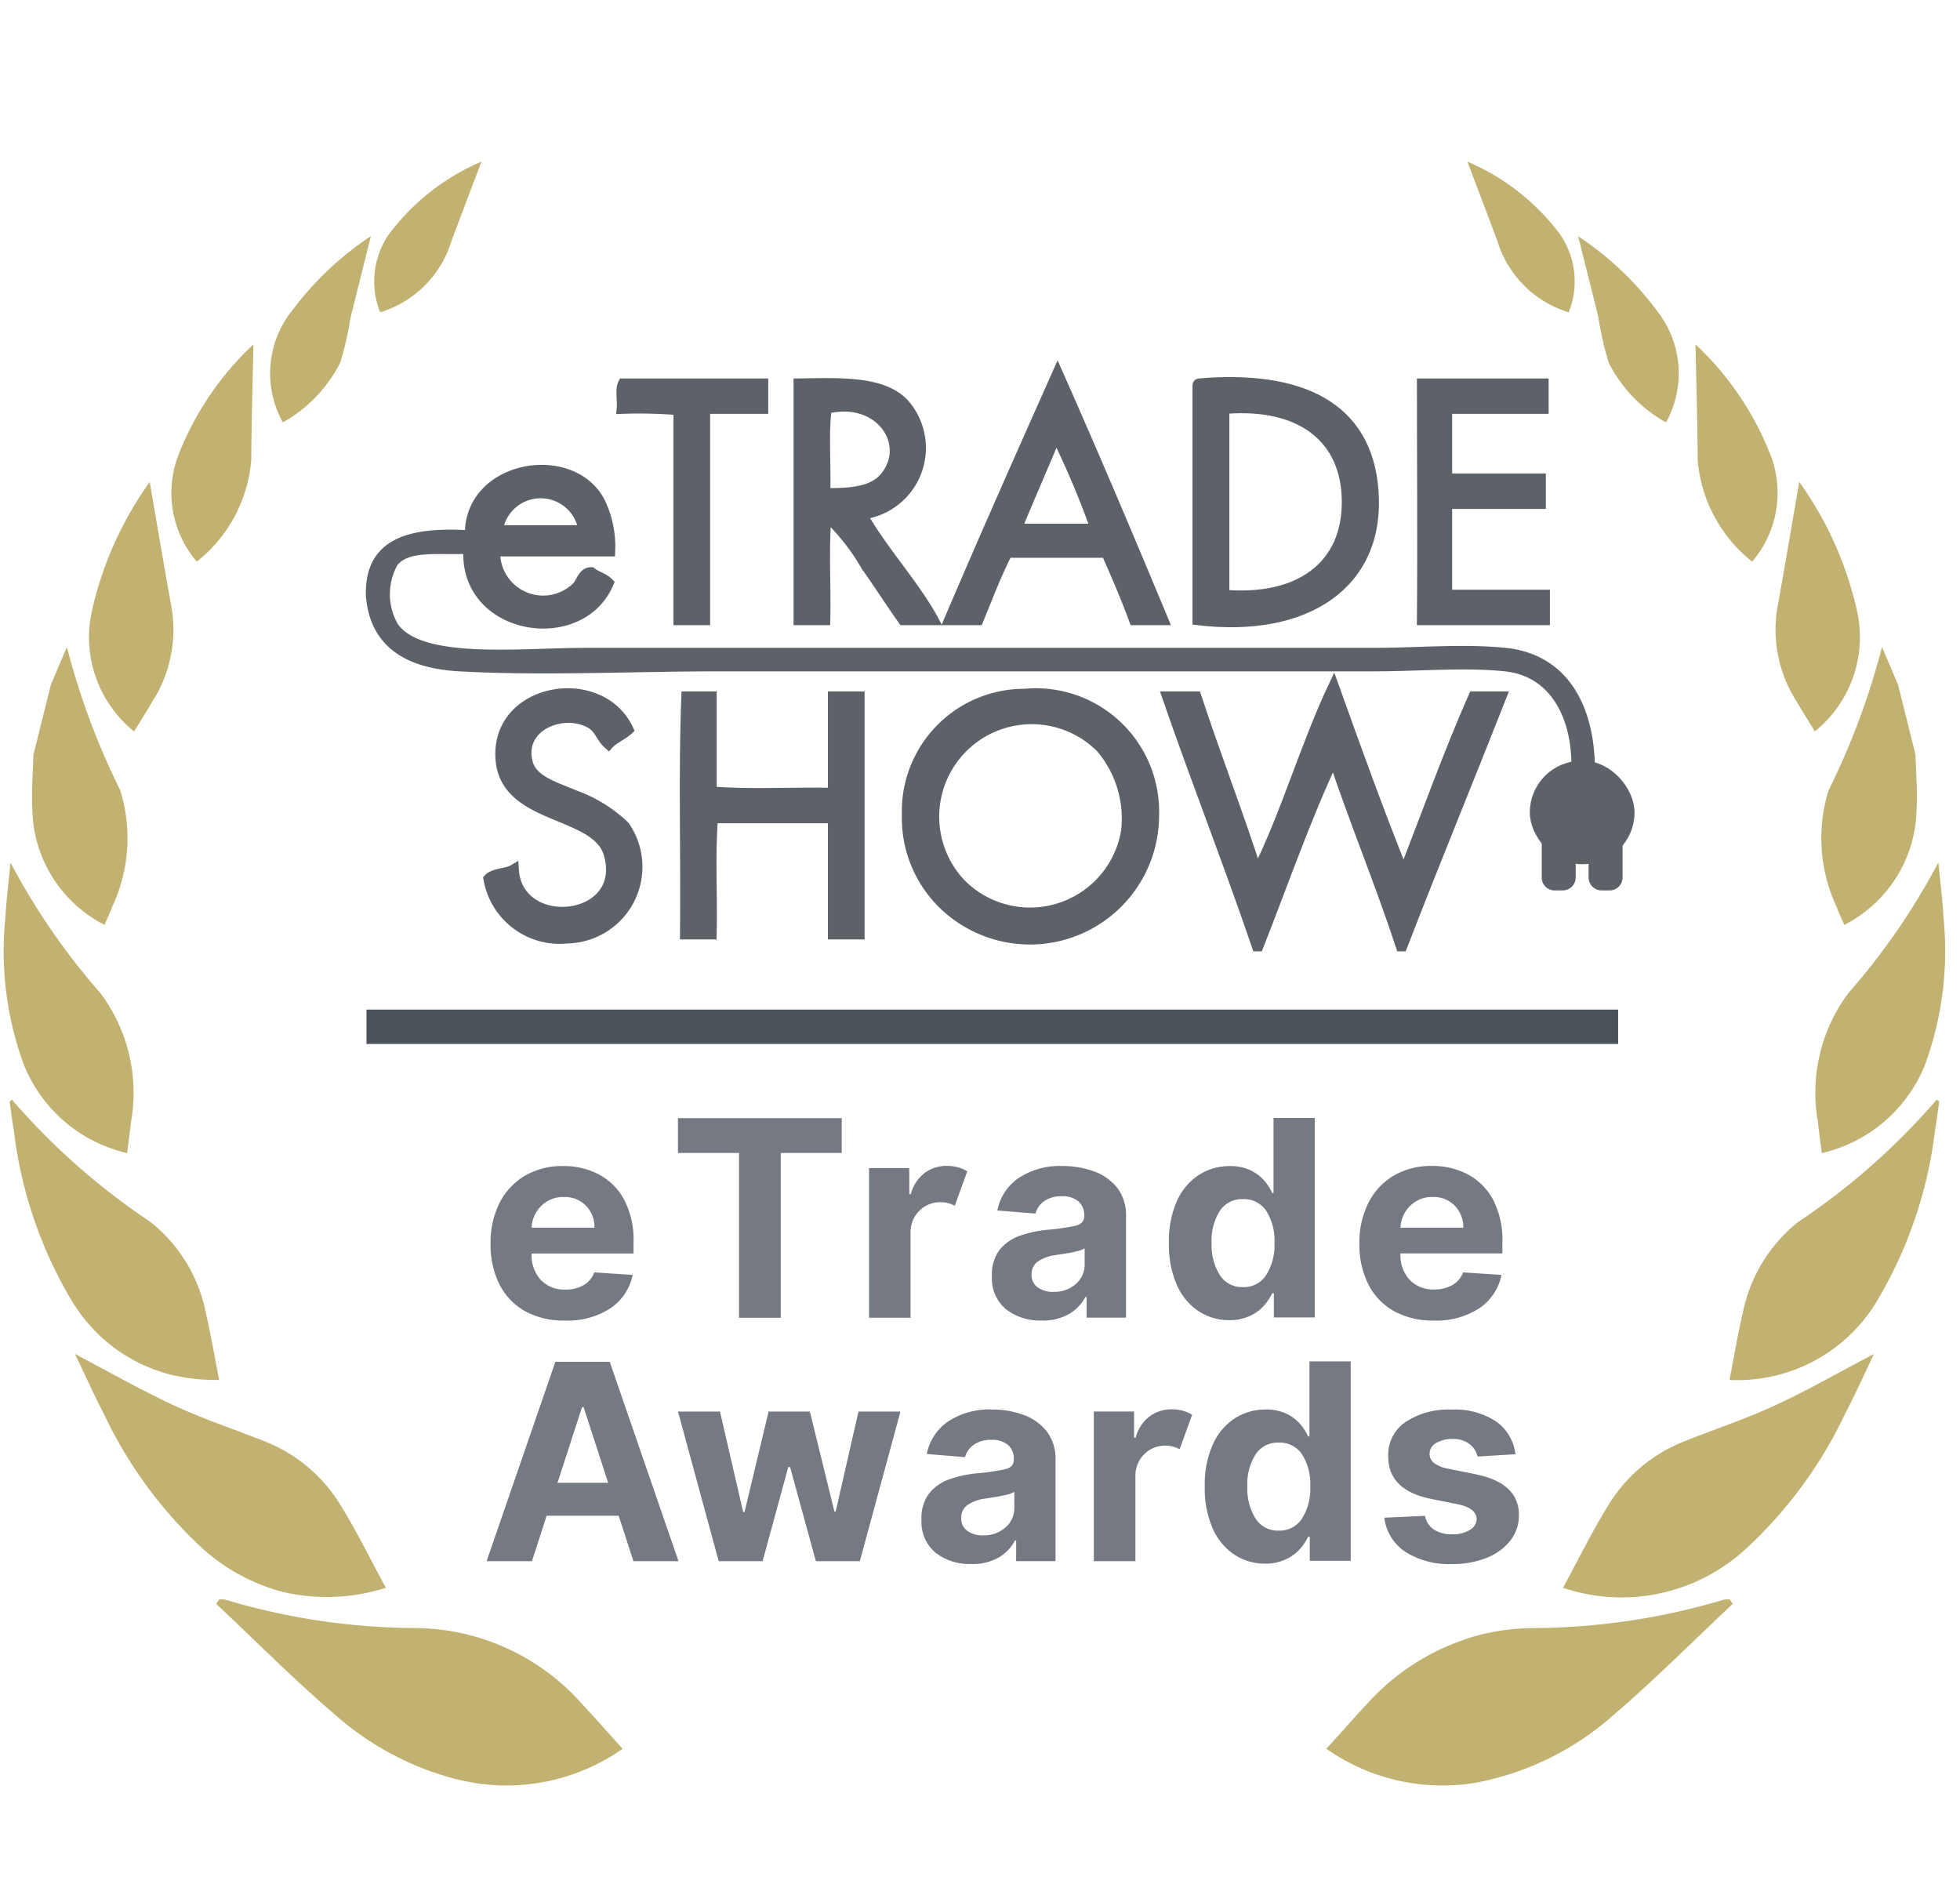 <?xml version="1.0" encoding="UTF-8"?> <svg xmlns="http://www.w3.org/2000/svg" xmlns:xlink="http://www.w3.org/1999/xlink" width="57" height="55" viewBox="0 0 57 55"><defs><clipPath id="clip-path"><rect id="Rectangle_5" data-name="Rectangle 5" width="57" height="55" transform="translate(0)" fill="#343434" opacity="0"></rect></clipPath></defs><g id="footer-img-nagroda-etrade-awards" transform="translate(-272.328 -162.446)"><g id="Mask_Group_1" data-name="Mask Group 1" transform="translate(272.328 162.446)" clip-path="url(#clip-path)"><g id="Group_2" data-name="Group 2" transform="translate(10.785 8.849)" opacity="0.8"><g id="Group_1" data-name="Group 1" transform="translate(0 2)"><path id="Path_1" data-name="Path 1" d="M441.15,1c1.051,2.367,2.067,4.769,3.072,7.182h-.844c-.245-.678-.529-1.315-.809-1.959H439.69c-.32.617-.575,1.3-.846,1.959H438C439.029,5.769,440.088,3.384,441.15,1Zm-1.191,4.532h2.3a25.27,25.27,0,0,0-1.153-2.727C440.733,3.721,440.333,4.613,439.959,5.532Z" transform="translate(-421.179 -1)" fill="#353b44" stroke="#353b44" stroke-width="0.3"></path><path id="Path_2" data-name="Path 2" d="M193.952,9v.73h-1.69v6.145h-.767V9.768a13.906,13.906,0,0,0-1.651-.038c.024-.231-.051-.563.038-.73Z" transform="translate(-182.545 -8.693)" fill="#353b44" stroke="#353b44" stroke-width="0.3"></path><path id="Path_3" data-name="Path 3" d="M325.842,12.55c.543.995,1.539,2.073,2.075,3.072h-.883c-.361-.514-.711-1.054-1.076-1.575a6.481,6.481,0,0,0-1.152-1.459c-.09.935-.012,2.035-.038,3.034H324V8.748c1.342-.024,2.575-.068,3.15.691A1.945,1.945,0,0,1,325.842,12.55Zm.693-1.114c.75-.975-.2-2.339-1.729-1.959-.09.743-.012,1.651-.038,2.458C325.6,11.949,326.2,11.867,326.536,11.436Z" transform="translate(-311.557 -8.441)" fill="#353b44" stroke="#353b44" stroke-width="0.3"></path><path id="Path_4" data-name="Path 4" d="M626,8.005c2.951-.25,4.883.664,5.068,3.111.207,2.7-1.94,4.146-5.109,3.764V8.12C625.953,8.066,625.953,8.011,626,8.005Zm.731.845v5.3c2.185.184,3.585-.835,3.569-2.727-.013-1.861-1.362-2.859-3.531-2.688C626.719,8.741,626.721,8.8,626.727,8.85Z" transform="translate(-601.914 -7.698)" fill="#353b44" stroke="#353b44" stroke-width="0.3"></path><path id="Path_5" data-name="Path 5" d="M799.531,9v.73h-2.806v2.035h2.725v.73h-2.725v2.65h2.843v.73H796c.021-2.279,0-4.666,0-6.874Z" transform="translate(-765.429 -8.693)" fill="#353b44" stroke="#353b44" stroke-width="0.3"></path><path id="Path_6" data-name="Path 6" d="M35.059,83.07c.01-1.492-.656-2.772-2.074-2.919-1.183-.122-2.509,0-3.8,0H10.173c-2.606,0-5.173.135-7.6,0C1.148,80.073.1,79.522,0,78.077v-.038c-.017-1.541,1.26-1.787,2.88-1.69-.05-2.023,2.911-2.557,3.764-1a2.977,2.977,0,0,1,.307,1.46H3.606a1.4,1.4,0,0,0,2.381,1.037c.132-.135.18-.435.422-.423.148.121.37.168.5.308-.823,1.945-4.233,1.385-4.071-1-.855.048-1.764-.123-2.189.384A1.9,1.9,0,0,0,.649,79c.761,1.119,3.67.768,5.569.768H29.145c1.289,0,2.623-.126,3.84,0,1.692.174,2.428,1.574,2.458,3.3M3.683,76.2h2.5A1.263,1.263,0,0,0,3.683,76.2Z" transform="translate(0.005 -71.626)" fill="#353b44" stroke="#353b44" stroke-width="0.3"></path><path id="Path_7" data-name="Path 7" d="M609.834,245.566H609.8c-.613-1.86-1.338-3.6-1.959-5.454-.817,1.735-1.47,3.625-2.19,5.454h-.038c-.836-2.454-1.768-4.813-2.612-7.259h.844c.567,1.727,1.212,3.374,1.768,5.107.849-1.7,1.408-3.686,2.228-5.415.658,1.835,1.317,3.676,2.037,5.453.669-1.72,1.3-3.482,2.032-5.145h.809C611.764,240.734,610.777,243.128,609.834,245.566Z" transform="translate(-579.842 -228.898)" fill="#353b44" stroke="#353b44" stroke-width="0.3"></path><path id="Path_8" data-name="Path 8" d="M93.071,244.651c-.171.163-.418.249-.576.423-.228-.2-.256-.46-.537-.615-.8-.442-2.132.1-1.805,1.192.149.5.855.693,1.383.92a4.071,4.071,0,0,1,1.421.884,2.077,2.077,0,0,1-1.651,3.264,2.1,2.1,0,0,1-2.3-1.728c.161-.172.521-.145.73-.27.111,1.868,3.351,1.536,2.765-.46-.378-1.287-3.137-.954-3.149-2.881C89.333,243.4,92.273,242.944,93.071,244.651Z" transform="translate(-85.582 -234.281)" fill="#353b44" stroke="#353b44" stroke-width="0.3"></path><path id="Path_9" data-name="Path 9" d="M409.418,243.863a3.438,3.438,0,0,1,3.762,3.534,3.606,3.606,0,0,1-5.49,3.072A3.5,3.5,0,0,1,406,247.4,3.415,3.415,0,0,1,409.418,243.863Zm-1.884,5.492a2.835,2.835,0,0,0,4.84-1.5,3.18,3.18,0,0,0-.728-2.419,2.84,2.84,0,0,0-4.112,3.917Z" transform="translate(-390.407 -234.531)" fill="#353b44" stroke="#353b44" stroke-width="0.3"></path><path id="Path_10" data-name="Path 10" d="M238.606,246v2.764c1.1.091,2.369.013,3.534.039V246h.767v6.913h-.767v-3.379h-3.495c-.09,1.048-.012,2.265-.039,3.379h-.767c.026-2.292-.051-4.685.038-6.913Z" transform="translate(-228.698 -236.591)" fill="#353b44" stroke="#353b44" stroke-width="0.3"></path><rect id="Rectangle_1" data-name="Rectangle 1" width="2.746" height="2.708" rx="1.354" transform="translate(33.854 11.425)" fill="#353b44" stroke="#353b44" stroke-width="0.3"></rect><path id="Path_11" data-name="Path 11" d="M926.688,353.511a.225.225,0,0,1-.22.231h-.242a.229.229,0,0,1-.226-.231v-.941a.23.23,0,0,1,.226-.231h.242a.225.225,0,0,1,.22.231Z" transform="translate(-890.437 -338.846)" fill="#353b44" stroke="#353b44" stroke-width="0.3"></path><path id="Path_12" data-name="Path 12" d="M891.188,353.511a.229.229,0,0,1-.226.231h-.242a.225.225,0,0,1-.22-.231v-.941a.226.226,0,0,1,.22-.231h.242a.23.23,0,0,1,.226.231Z" transform="translate(-856.299 -338.846)" fill="#353b44" stroke="#353b44" stroke-width="0.3"></path></g><g id="Group_13" data-name="Group 13" transform="translate(3.366 23.669)"><path id="Path_107" data-name="Path 107" d="M10.273-88.6A2.306,2.306,0,0,1,9.12-88.87a1.846,1.846,0,0,1-.746-.777,2.559,2.559,0,0,1-.26-1.192,2.546,2.546,0,0,1,.26-1.179,1.924,1.924,0,0,1,.736-.791,2.138,2.138,0,0,1,1.115-.283,2.194,2.194,0,0,1,1.039.244,1.779,1.779,0,0,1,.735.735,2.516,2.516,0,0,1,.272,1.232v.332H9.307v0a1.07,1.07,0,0,0,.266.768.946.946,0,0,0,.72.281,1.033,1.033,0,0,0,.524-.128A.691.691,0,0,0,11.129-90l1.117.074a1.531,1.531,0,0,1-.646.969A2.261,2.261,0,0,1,10.273-88.6Zm-.966-2.7h1.828a.886.886,0,0,0-.249-.64.854.854,0,0,0-.64-.252.887.887,0,0,0-.66.261A.938.938,0,0,0,9.307-91.3Z" transform="translate(-7.998 94.485)" fill="#525861"></path><path id="Path_108" data-name="Path 108" d="M19.037-94.874v-1.012H23.8v1.012H22.027v4.793H20.814v-4.793Z" transform="translate(-13.472 95.886)" fill="#525861"></path><path id="Path_109" data-name="Path 109" d="M30.179-88.687V-93.04h1.17v.759h.045a1.135,1.135,0,0,1,.4-.614,1.054,1.054,0,0,1,.647-.208,1.191,1.191,0,0,1,.326.042,1.063,1.063,0,0,1,.269.116l-.363,1a1.149,1.149,0,0,0-.186-.072.791.791,0,0,0-.226-.03.85.85,0,0,0-.619.249.878.878,0,0,0-.256.649v2.463Z" transform="translate(-19.057 94.491)" fill="#525861"></path><path id="Path_110" data-name="Path 110" d="M38.788-88.6a1.611,1.611,0,0,1-1.034-.326,1.164,1.164,0,0,1-.411-.972,1.168,1.168,0,0,1,.229-.766,1.324,1.324,0,0,1,.6-.407,3.412,3.412,0,0,1,.8-.169,6.09,6.09,0,0,0,.811-.119q.244-.062.244-.272v-.017a.524.524,0,0,0-.169-.417.7.7,0,0,0-.477-.148.86.86,0,0,0-.519.142.668.668,0,0,0-.254.36L37.5-91.8a1.489,1.489,0,0,1,.62-.944,2.164,2.164,0,0,1,1.276-.349,2.639,2.639,0,0,1,.907.153,1.513,1.513,0,0,1,.681.477,1.311,1.311,0,0,1,.259.843v2.936H40.095v-.6h-.034a1.253,1.253,0,0,1-.475.494A1.517,1.517,0,0,1,38.788-88.6Zm.346-.834a.933.933,0,0,0,.651-.231.74.74,0,0,0,.255-.574V-90.7a.707.707,0,0,1-.22.085c-.1.024-.205.046-.317.064l-.3.047a1.183,1.183,0,0,0-.511.179.441.441,0,0,0-.195.388.432.432,0,0,0,.181.377A.773.773,0,0,0,39.134-89.432Z" transform="translate(-22.647 94.485)" fill="#525861"></path><path id="Path_111" data-name="Path 111" d="M49.438-90.011a1.621,1.621,0,0,1-.9-.256,1.76,1.76,0,0,1-.635-.757,2.872,2.872,0,0,1-.235-1.229,2.838,2.838,0,0,1,.242-1.246,1.749,1.749,0,0,1,.643-.745,1.636,1.636,0,0,1,.877-.248,1.359,1.359,0,0,1,.611.123,1.237,1.237,0,0,1,.4.3,1.565,1.565,0,0,1,.231.36h.037v-2.182h1.2v5.8h-1.19v-.7h-.051a1.47,1.47,0,0,1-.238.359,1.22,1.22,0,0,1-.4.293A1.38,1.38,0,0,1,49.438-90.011Zm.383-.961a.769.769,0,0,0,.676-.353,1.634,1.634,0,0,0,.24-.934,1.609,1.609,0,0,0-.238-.928.775.775,0,0,0-.677-.344.767.767,0,0,0-.682.353,1.638,1.638,0,0,0-.233.919,1.665,1.665,0,0,0,.235.928A.764.764,0,0,0,49.82-90.972Z" transform="translate(-27.824 95.886)" fill="#525861"></path><path id="Path_112" data-name="Path 112" d="M60.929-88.6a2.308,2.308,0,0,1-1.154-.273,1.845,1.845,0,0,1-.745-.777,2.553,2.553,0,0,1-.261-1.192,2.54,2.54,0,0,1,.261-1.179,1.923,1.923,0,0,1,.735-.791,2.138,2.138,0,0,1,1.115-.283,2.194,2.194,0,0,1,1.039.244,1.783,1.783,0,0,1,.736.735,2.522,2.522,0,0,1,.272,1.232v.332H59.962v0a1.07,1.07,0,0,0,.266.768.946.946,0,0,0,.72.281,1.035,1.035,0,0,0,.524-.128A.7.7,0,0,0,61.785-90l1.116.074a1.528,1.528,0,0,1-.646.969A2.262,2.262,0,0,1,60.929-88.6Zm-.967-2.7H61.79a.89.89,0,0,0-.249-.64.855.855,0,0,0-.64-.252.888.888,0,0,0-.66.261A.94.94,0,0,0,59.962-91.3Z" transform="translate(-33.386 94.485)" fill="#525861"></path><path id="Path_113" data-name="Path 113" d="M9.2-70.882H7.881l2-5.8h1.581l2,5.8H12.152l-.43-1.323H9.627Zm.743-2.281h1.473l-.714-2.2h-.045Z" transform="translate(-7.881 83.767)" fill="#525861"></path><path id="Path_114" data-name="Path 114" d="M20.224-69.424,19.04-73.777h1.221l.675,2.924h.039l.7-2.924h1.2l.714,2.908h.037l.663-2.908H25.51l-1.182,4.353H23.05L22.3-72.162h-.053L21.5-69.424Z" transform="translate(-13.474 82.309)" fill="#525861"></path><path id="Path_115" data-name="Path 115" d="M34.683-69.4a1.612,1.612,0,0,1-1.035-.326,1.165,1.165,0,0,1-.411-.972,1.168,1.168,0,0,1,.229-.765,1.323,1.323,0,0,1,.6-.407,3.411,3.411,0,0,1,.8-.169,6.034,6.034,0,0,0,.811-.119q.244-.062.244-.272v-.017a.523.523,0,0,0-.169-.416.7.7,0,0,0-.477-.147.855.855,0,0,0-.519.142.663.663,0,0,0-.255.36L33.39-72.6a1.49,1.49,0,0,1,.62-.944,2.166,2.166,0,0,1,1.277-.349,2.637,2.637,0,0,1,.907.153,1.509,1.509,0,0,1,.681.478,1.307,1.307,0,0,1,.259.843v2.936H35.989v-.6h-.034a1.243,1.243,0,0,1-.475.494A1.514,1.514,0,0,1,34.683-69.4Zm.346-.834a.934.934,0,0,0,.652-.231.74.74,0,0,0,.255-.574V-71.5a.713.713,0,0,1-.22.085c-.1.025-.205.046-.317.064l-.3.047a1.185,1.185,0,0,0-.511.179.441.441,0,0,0-.195.388.431.431,0,0,0,.18.377A.773.773,0,0,0,35.028-70.232Z" transform="translate(-20.589 82.366)" fill="#525861"></path><path id="Path_116" data-name="Path 116" d="M43.283-69.487V-73.84h1.171v.76H44.5a1.131,1.131,0,0,1,.4-.614,1.05,1.05,0,0,1,.647-.209,1.211,1.211,0,0,1,.326.042,1.064,1.064,0,0,1,.269.116l-.363,1a1.115,1.115,0,0,0-.186-.072.791.791,0,0,0-.225-.03.851.851,0,0,0-.619.249.879.879,0,0,0-.256.649v2.463Z" transform="translate(-25.624 82.371)" fill="#525861"></path><path id="Path_117" data-name="Path 117" d="M51.526-70.811a1.621,1.621,0,0,1-.9-.256,1.762,1.762,0,0,1-.635-.757,2.879,2.879,0,0,1-.235-1.229A2.835,2.835,0,0,1,50-74.3a1.747,1.747,0,0,1,.643-.746,1.636,1.636,0,0,1,.877-.248,1.359,1.359,0,0,1,.611.123,1.237,1.237,0,0,1,.4.3,1.556,1.556,0,0,1,.23.36H52.8v-2.182H54v5.8h-1.19v-.7h-.051a1.452,1.452,0,0,1-.238.359,1.22,1.22,0,0,1-.4.293A1.38,1.38,0,0,1,51.526-70.811Zm.383-.961a.771.771,0,0,0,.676-.353,1.637,1.637,0,0,0,.239-.934,1.606,1.606,0,0,0-.238-.928.775.775,0,0,0-.677-.344.767.767,0,0,0-.682.353,1.638,1.638,0,0,0-.234.919,1.665,1.665,0,0,0,.235.928A.764.764,0,0,0,51.908-71.772Z" transform="translate(-28.87 83.767)" fill="#525861"></path><path id="Path_118" data-name="Path 118" d="M64.029-72.593l-1.1.068a.629.629,0,0,0-.23-.36.764.764,0,0,0-.5-.151.9.9,0,0,0-.474.118.348.348,0,0,0-.191.313.326.326,0,0,0,.123.263,1,1,0,0,0,.429.173l.788.159q1.255.258,1.258,1.179a1.189,1.189,0,0,1-.25.751,1.637,1.637,0,0,1-.687.5,2.6,2.6,0,0,1-1,.18,2.351,2.351,0,0,1-1.378-.362,1.387,1.387,0,0,1-.6-.985L61.4-70.8a.615.615,0,0,0,.262.4.942.942,0,0,0,.529.136.938.938,0,0,0,.511-.125.377.377,0,0,0,.2-.318q-.009-.323-.559-.433l-.754-.151q-1.264-.252-1.258-1.244a1.148,1.148,0,0,1,.5-.992,2.257,2.257,0,0,1,1.342-.363,2.153,2.153,0,0,1,1.3.349A1.348,1.348,0,0,1,64.029-72.593Z" transform="translate(-34.11 82.366)" fill="#525861"></path></g></g><path id="Path_120" data-name="Path 120" d="M0,0H36.4" transform="translate(10.658 29.861)" fill="none" stroke="#4c525a" stroke-width="1"></path><g id="Group_11" data-name="Group 11" transform="translate(-5.302 2.651)"><path id="icon-lour-left" d="M15.284,44.864c-1.414-.706-2.769-1.528-4.151-2.3l.052-.147a.688.688,0,0,1,.174-.036,19.522,19.522,0,0,0,5.586-.543,6.541,6.541,0,0,1,5.242.995c.473.306.936.627,1.433.961A5.877,5.877,0,0,1,19.67,45.8q-.282.021-.56.021A8.521,8.521,0,0,1,15.284,44.864ZM10.361,41.1A12.73,12.73,0,0,1,6.65,38.022c-.437-.495-.845-1.015-1.26-1.516,1.075.261,2.12.557,3.183.76.94.18,1.9.246,2.852.38a4.514,4.514,0,0,1,2.565,1.3c.63.618,1.2,1.3,1.817,1.97a5.637,5.637,0,0,1-2.872.842A5.637,5.637,0,0,1,10.361,41.1Zm-5.35-5.985A12.571,12.571,0,0,1,2.1,30.652c-.118-.265-.221-.537-.329-.806,0-.007.014-.024.048-.075a19.878,19.878,0,0,0,4.763,2.475,4.492,4.492,0,0,1,2.2,2.156c.3.589.567,1.2.858,1.822a5.586,5.586,0,0,1-1.416.192A4.7,4.7,0,0,1,5.012,35.111Zm-3.065-6.36a9.573,9.573,0,0,1-1.59-4.069c-.1-.527-.164-1.062-.244-1.594a19.605,19.605,0,0,0,3.452,3.049A4.842,4.842,0,0,1,5.338,29.57c.04.285.07.571.109.9A4.266,4.266,0,0,1,1.947,28.751Zm-1.587-7.3C.2,20.946.117,20.415,0,19.894v-2.1q.093-.591.187-1.18A21.411,21.411,0,0,0,2.7,20.28a4.7,4.7,0,0,1,.59,3.361c-.014.172-.054.343-.087.548A3.845,3.845,0,0,1,.359,21.455Zm.279-6.061a10.309,10.309,0,0,1,.725-4.02c.491,1.112.995,2.271,1.515,3.423a3.874,3.874,0,0,1,.1,2.767c-.088.306-.19.608-.3.96A3.521,3.521,0,0,1,.638,15.394Zm1.336-4.916A8.773,8.773,0,0,1,3.322,6.761c.248,1.089.488,2.193.754,3.289a4.207,4.207,0,0,1-.824,3.24A3.076,3.076,0,0,1,1.975,10.478Zm2.2-4.937a9.118,9.118,0,0,1,1.7-2.659c0,.86,0,1.649,0,2.438A9.67,9.67,0,0,1,5.9,6.666,4.127,4.127,0,0,1,4.7,8.756,2.934,2.934,0,0,1,4.172,5.541Zm2.2-2.849A6.592,6.592,0,0,1,8.47,0c-.094.8-.192,1.613-.286,2.43A3.122,3.122,0,0,1,6.671,4.965,2.419,2.419,0,0,1,6.373,2.692Z" transform="translate(11.085 0) rotate(14)" fill="#c2b271" stroke="rgba(0,0,0,0)" stroke-width="1"></path><path id="icon-lour-left-2" data-name="icon-lour-left" d="M6.373,43.13a2.419,2.419,0,0,1,.3-2.273,3.122,3.122,0,0,1,1.513,2.535c.094.817.192,1.633.286,2.43A6.592,6.592,0,0,1,6.373,43.13Zm-2.2-2.849a2.934,2.934,0,0,1,.53-3.215A4.127,4.127,0,0,1,5.9,39.156,9.67,9.67,0,0,1,5.872,40.5c-.006.789,0,1.579,0,2.438A9.125,9.125,0,0,1,4.172,40.281Zm-2.2-4.937a3.076,3.076,0,0,1,1.278-2.812,4.207,4.207,0,0,1,.824,3.239c-.266,1.1-.506,2.2-.754,3.29A8.773,8.773,0,0,1,1.975,35.344ZM.638,30.428A3.521,3.521,0,0,1,2.676,27.3c.111.352.212.654.3.96a3.874,3.874,0,0,1-.1,2.767c-.52,1.151-1.024,2.311-1.515,3.423A10.309,10.309,0,0,1,.638,30.428ZM0,28.029v-2.1c.117-.521.2-1.053.359-1.561a3.845,3.845,0,0,1,2.847-2.735c.033.2.073.375.087.548a4.7,4.7,0,0,1-.59,3.361A21.411,21.411,0,0,0,.187,29.209Q.093,28.619,0,28.029ZM.357,21.14a9.573,9.573,0,0,1,1.59-4.069,4.266,4.266,0,0,1,3.5-1.719c-.039.329-.069.616-.109.9a4.842,4.842,0,0,1-1.774,3.433A19.605,19.605,0,0,0,.113,22.733C.193,22.2.254,21.667.357,21.14Zm1.417-5.164c.108-.269.211-.541.329-.806a12.571,12.571,0,0,1,2.908-4.459A4.726,4.726,0,0,1,9.647,9.6c-.291.622-.553,1.233-.858,1.822a4.492,4.492,0,0,1-2.2,2.156,19.878,19.878,0,0,0-4.763,2.475C1.789,16,1.772,15.984,1.775,15.976ZM6.65,7.8a12.73,12.73,0,0,1,3.711-3.074,5.325,5.325,0,0,1,5.446.18c-.617.673-1.187,1.352-1.817,1.97a4.517,4.517,0,0,1-2.565,1.3c-.95.134-1.911.2-2.852.38-1.063.2-2.108.5-3.183.76C5.8,8.815,6.213,8.295,6.65,7.8ZM16.944,3.983a19.522,19.522,0,0,0-5.586-.543.67.67,0,0,1-.174-.036l-.052-.146c1.381-.771,2.737-1.593,4.151-2.3A8.354,8.354,0,0,1,19.67.021a5.88,5.88,0,0,1,3.948,2.007c-.5.333-.96.655-1.433.961a6.762,6.762,0,0,1-3.721,1.175A6.67,6.67,0,0,1,16.944,3.983Z" transform="translate(67.282 44.461) rotate(166)" fill="#c2b271" stroke="rgba(0,0,0,0)" stroke-width="1"></path></g></g></g></svg> 